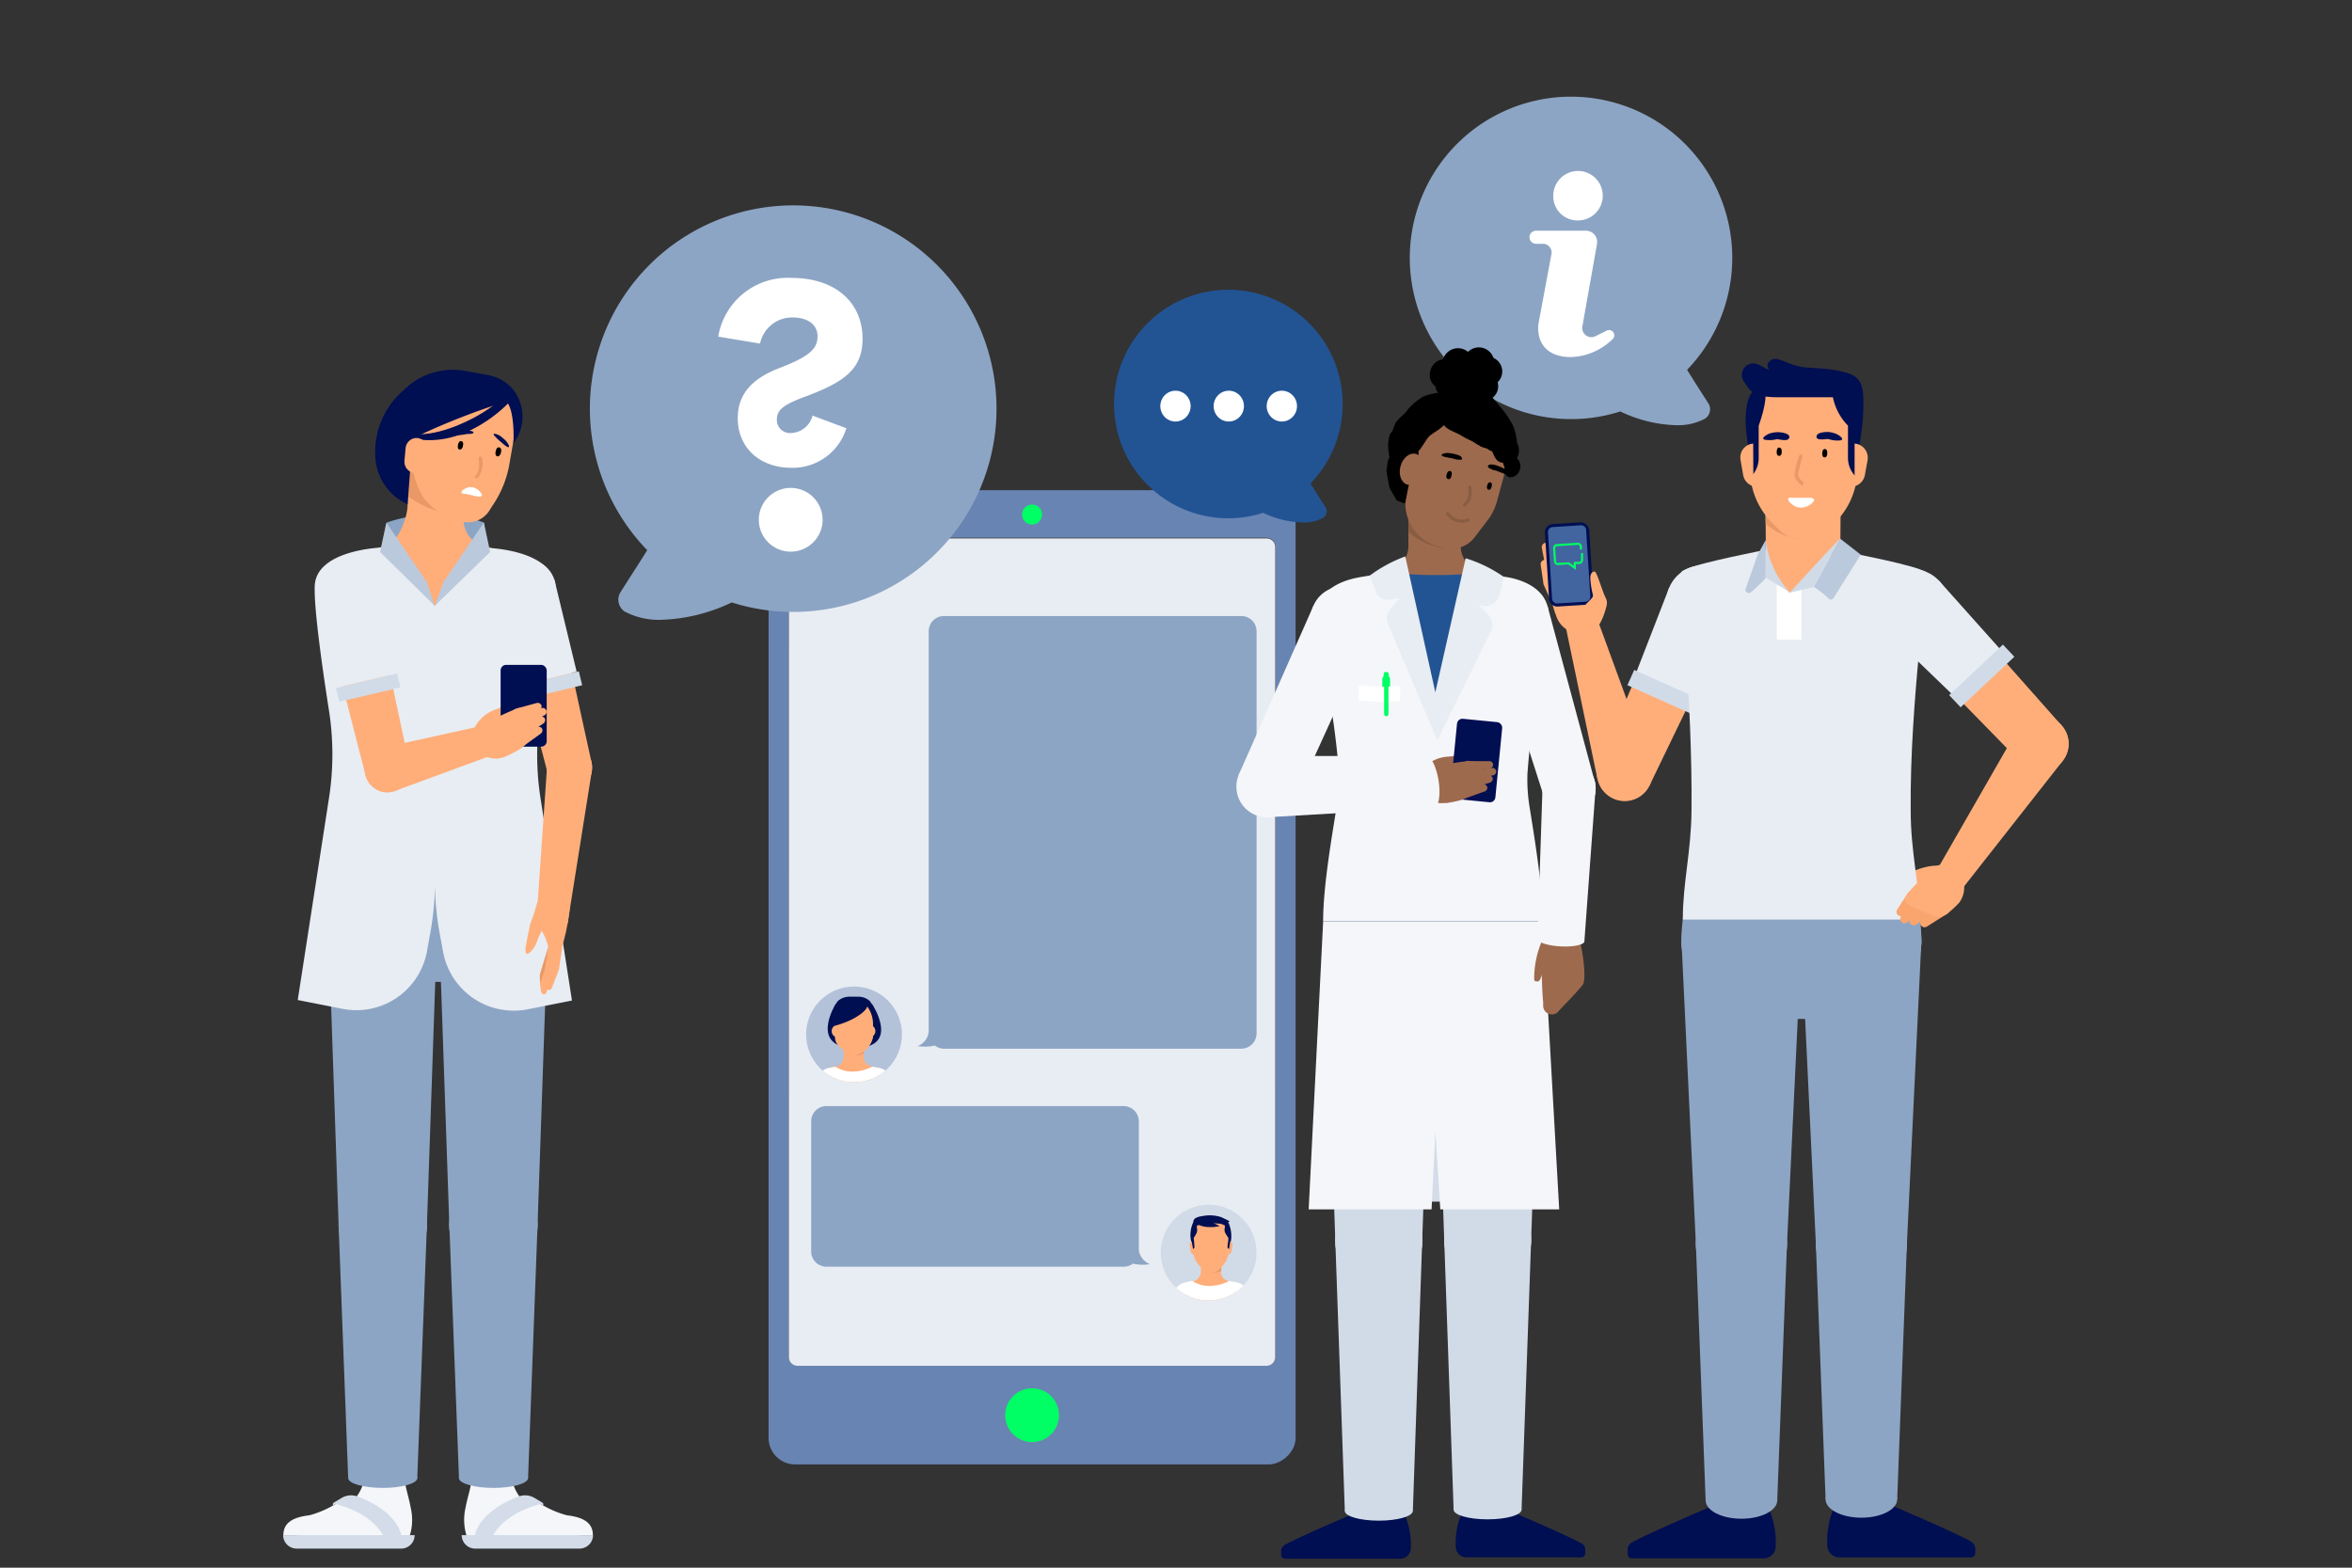 <?xml version="1.0" encoding="UTF-8"?>
<svg xmlns="http://www.w3.org/2000/svg" xmlns:xlink="http://www.w3.org/1999/xlink" id="Ebene_1" data-name="Ebene 1" viewBox="0 0 270 180">
  <rect x="0" y="0" width="270" height="180" fill="#333333" stroke="none"/>
  <defs>
    <style>.cls-1,.cls-23{fill:none;}.cls-2{fill:#8da5c4;}.cls-3{fill:#fff;}.cls-4{fill:#6884b2;}.cls-5{fill:url(#linear-gradient);}.cls-6{fill:#00ff64;}.cls-7{fill:#e8edf3;}.cls-8{fill:#225494;}.cls-9{fill:#ffae7a;}.cls-10{fill:#e89966;}.cls-11{fill:#000e52;}.cls-12{fill:#f4f6f9;}.cls-13{fill:#d3dce8;}.cls-14{fill:#bbc9dc;}.cls-15{fill:#d1dbe7;}.cls-16{clip-path:url(#clip-path);}.cls-17{fill:#b3c1d9;}.cls-18{clip-path:url(#clip-path-2);}.cls-19{fill:#9e6a4d;}.cls-20{fill:#895d42;}.cls-21{fill:#faa56e;}.cls-22{fill:#42659f;}.cls-23{stroke:#00ff64;stroke-linecap:round;stroke-miterlimit:10;stroke-width:0.24px;}</style>
    <linearGradient id="linear-gradient" x1="118.48" y1="198.09" x2="118.48" y2="-124.13" gradientUnits="userSpaceOnUse">
      <stop offset="0" stop-color="#4d4d4d"></stop>
      <stop offset="1" stop-color="#1a1a1a"></stop>
    </linearGradient>
    <clipPath id="clip-path">
      <circle class="cls-1" cx="98.04" cy="118.77" r="5.5"></circle>
    </clipPath>
    <clipPath id="clip-path-2">
      <circle class="cls-1" cx="138.75" cy="143.82" r="5.5"></circle>
    </clipPath>
  </defs>
  <path class="cls-2" d="M186,47.24a18.33,18.33,0,0,1-5.65.88,18.51,18.51,0,1,1,13.32-5.66c.79,1.28,1.61,2.56,2.43,3.83a1.22,1.22,0,0,1,.17,1,1.2,1.2,0,0,1-.56.79,6.62,6.62,0,0,1-3.37.74A15.78,15.78,0,0,1,186,47.24Z"></path>
  <path class="cls-3" d="M181.14,25.31a2.84,2.84,0,1,0-2.83-2.84A2.77,2.77,0,0,0,181.14,25.31Z"></path>
  <path class="cls-3" d="M185.23,38.2a.6.6,0,0,0-.79-.24l-1.28.64a1.05,1.05,0,0,1-1.51-1.12L183.33,28a1.29,1.29,0,0,0-1.27-1.51h-5.73a.75.75,0,0,0,0,1.5l.84,0a1,1,0,0,1,.93,1.19l-1.44,7.71C176.4,38,176.5,41,180.38,41a7.19,7.19,0,0,0,4.74-2.06A.59.59,0,0,0,185.23,38.2Z"></path>
  <rect class="cls-4" x="62.54" y="81.96" width="111.86" height="60.5" rx="3.04" transform="translate(230.69 -6.26) rotate(90)"></rect>
  <rect class="cls-5" x="90.51" y="61.74" width="55.94" height="95.08" rx="1.04"></rect>
  <circle class="cls-6" cx="118.48" cy="59.08" r="1.15"></circle>
  <path id="SCREEN" class="cls-7" d="M145.4,156.82a1,1,0,0,0,1-1v-93a1,1,0,0,0-1-1H91.55a1,1,0,0,0-1,1v93a1,1,0,0,0,1,1"></path>
  <circle class="cls-6" cx="118.48" cy="162.49" r="3.09"></circle>
  <path class="cls-2" d="M76,71.16a8.35,8.35,0,0,1-4.26-.93,1.61,1.61,0,0,1-.71-1A1.56,1.56,0,0,1,71.23,68c1-1.6,2.07-3.22,3.07-4.83a23.34,23.34,0,1,1,9.7,6A20,20,0,0,1,76,71.16Z"></path>
  <path class="cls-3" d="M84.69,48c0-3,2-4.67,4.76-5.73,3.43-1.32,4.4-2.2,4.4-3.65S92.58,36.45,91,36.45a3.76,3.76,0,0,0-3.75,3l-4.8-.8a8.08,8.08,0,0,1,8.42-6.74c4.93,0,8.15,2.73,8.15,7,0,3.53-2.25,4.94-6.08,6.44C90,46.41,89.18,47,89.18,48.18a1.5,1.5,0,0,0,1.59,1.54,2.66,2.66,0,0,0,2.51-2l3.88,1.45a6.45,6.45,0,0,1-6.39,4.54C87.24,53.68,84.69,51.44,84.69,48Zm2.42,11.68a3.66,3.66,0,1,1,7.32,0,3.66,3.66,0,0,1-7.32,0Z"></path>
  <path class="cls-8" d="M145,58.88a12.87,12.87,0,0,1-4,.63,13.12,13.12,0,1,1,9.44-4c.56.91,1.13,1.82,1.72,2.72a.87.87,0,0,1,.12.67.91.91,0,0,1-.4.56,4.6,4.6,0,0,1-2.39.53A11.18,11.18,0,0,1,145,58.88Z"></path>
  <path class="cls-3" d="M145.91,47.87a1.79,1.79,0,0,1,0-2.48,1.72,1.72,0,0,1,2.48,0,1.79,1.79,0,0,1,0,2.48,1.72,1.72,0,0,1-2.48,0Zm-6.09,0a1.79,1.79,0,0,1,0-2.48,1.72,1.72,0,0,1,2.48,0,1.79,1.79,0,0,1,0,2.48,1.72,1.72,0,0,1-2.48,0Zm-6.12,0a1.79,1.79,0,0,1,0-2.48,1.72,1.72,0,0,1,2.48,0,1.79,1.79,0,0,1,0,2.48,1.72,1.72,0,0,1-2.48,0Z"></path>
  <path class="cls-2" d="M50,59.09a16.58,16.58,0,0,0-5.6.91l-.7,6,5.57,8.44,5.55.09L56.25,66l-.7-6A13.85,13.85,0,0,0,50,59.09Z"></path>
  <path class="cls-9" d="M44.06,62.75c1.56-.24,2.73-3.23,2.73-4.82V52.82A3.19,3.19,0,0,1,50,49.62h0a3.2,3.2,0,0,1,3.2,3.2v6.76a3.29,3.29,0,0,0,2.72,3.26H56a2.5,2.5,0,0,1,2.19,2.45V76.1H41.82V65.3A2.58,2.58,0,0,1,44,62.76Z"></path>
  <path class="cls-10" d="M51.64,57l1.11,2.12a11,11,0,0,1-6.1-2.28l0-4.86Z"></path>
  <path class="cls-9" d="M56.48,58.14l-.25.4A2.9,2.9,0,0,1,53,59.88h0a7.47,7.47,0,0,1-4.36-2.7,9.22,9.22,0,0,1-1.25-6.4l.28-5.71a5.17,5.17,0,0,1,2.58-1.66l7.47,1.31a5.47,5.47,0,0,1,1.8,2.62l-1,5.68A12.08,12.08,0,0,1,56.48,58.14Z"></path>
  <path class="cls-11" d="M56.14,43.09l-2.74-.5a7.93,7.93,0,0,0-6.84,2l-.4.37a9.28,9.28,0,0,0-3.06,7.65,6.28,6.28,0,0,0,3.69,5.29l.35-4.67L48.08,50a81.16,81.16,0,0,1,10.07-3.91c1,1.18.79,4.8.79,4.8a5,5,0,0,0,.08-6A4.75,4.75,0,0,0,56.14,43.09Z"></path>
  <path class="cls-11" d="M59.2,45.14c-.2-.35-.8.5-1.05.93"></path>
  <path class="cls-11" d="M47.41,50.35s-.34-.58.39-.52c2.45.22,6.45-1.45,8.94-3.36,3.35-2.57,1.71-.28,1.71-.28S53.52,51.62,47.41,50.35Z"></path>
  <path class="cls-9" d="M48.61,54.51l-1.09-.2a1.32,1.32,0,0,1-1.09-1.41l.13-1.43a1.3,1.3,0,0,1,.51-.93,1.23,1.23,0,0,1,1.34-.09h0a1.27,1.27,0,0,1,.67,1.36Z"></path>
  <path d="M57,51.54c.17-.32.57-.17.54.19,0,.2-.09.58-.32.65s-.31-.1-.34-.26A1.14,1.14,0,0,1,57,51.54Z"></path>
  <path d="M52.67,50.81c.16-.3.53-.16.5.17s-.08.55-.3.62-.29-.09-.31-.25A1,1,0,0,1,52.67,50.81Z"></path>
  <path class="cls-10" d="M54.56,54.66c.54-.52.44-1.38.4-2.06,0-.21.35-.23.37,0a2.83,2.83,0,0,1-.49,2.3C54.68,55,54.4,54.82,54.56,54.66Z"></path>
  <path class="cls-11" d="M56.68,49.89a.09.09,0,0,1,0-.06c.08-.08.41.05.52.1a2.39,2.39,0,0,1,.58.42,2.05,2.05,0,0,1,.64.8c.12.45-.45,0-.6-.13s-.53-.45-.79-.69C57,50.25,56.67,50,56.68,49.89Z"></path>
  <path class="cls-11" d="M54.35,49.7a.09.09,0,0,0,0-.07c0-.11-.43-.18-.56-.2a3.3,3.3,0,0,0-.83,0,2.67,2.67,0,0,0-1.11.33c-.41.31.44.24.66.21.4,0,.79-.09,1.19-.15C53.85,49.84,54.27,49.82,54.35,49.7Z"></path>
  <path class="cls-3" d="M53,56.59a.24.24,0,0,0,.16.08c.58.08,1.15.23,1.72.35.2,0,.54,0,.41-.27A1.47,1.47,0,0,0,54,55.93C53.65,55.92,52.83,56.32,53,56.59Z"></path>
  <path class="cls-12" d="M42,168.2c0,4.53-3.35,5.57-5.77,6.42s-2.11,1.84-2.11,1.84H47a6.16,6.16,0,0,0,.16-3.29c-.37-2-.79-2.47-.79-5Z"></path>
  <path class="cls-12" d="M45.93,176.26H32.53c0-1.52,1.25-2.07,3-2.28a11.35,11.35,0,0,0,3.61-1.7,2.17,2.17,0,0,1,2.24-.06A13.35,13.35,0,0,1,45.93,176.26Z"></path>
  <path class="cls-13" d="M46.05,177.81h-12a1.56,1.56,0,0,1-1.55-1.55H47.6A1.55,1.55,0,0,1,46.05,177.81Z"></path>
  <path class="cls-13" d="M41.06,171.83a2.13,2.13,0,0,0-1.84.16l-.89.53s-.22.16-.08.32l.27-.16c1,.26,4.1,1.2,5.45,3.58h2.09S45.73,173.61,41.06,171.83Z"></path>
  <polygon class="cls-2" points="38.87 140.65 37.7 106.42 50.18 106.42 49.01 140.65 38.87 140.65"></polygon>
  <circle class="cls-2" cx="43.94" cy="106.42" r="6.24"></circle>
  <circle class="cls-2" cx="43.94" cy="140.64" r="5.07"></circle>
  <polygon class="cls-2" points="38.87 140.65 39.97 169.71 47.9 169.71 49.01 140.65 38.87 140.65"></polygon>
  <ellipse class="cls-2" cx="43.94" cy="169.71" rx="3.97" ry="1.13"></ellipse>
  <circle class="cls-2" cx="43.94" cy="140.64" r="5.07"></circle>
  <path class="cls-12" d="M58.58,168.2c0,4.53,3.36,5.57,5.77,6.42s2.12,1.84,2.12,1.84H53.6a6.21,6.21,0,0,1-.17-3.29c.38-2,.8-2.47.8-5Z"></path>
  <path class="cls-12" d="M54.66,176.26h13.4c0-1.52-1.25-2.07-3-2.28a11.32,11.32,0,0,1-3.6-1.7,2.17,2.17,0,0,0-2.24-.06A13.35,13.35,0,0,0,54.66,176.26Z"></path>
  <path class="cls-13" d="M54.53,177.81h12a1.56,1.56,0,0,0,1.55-1.55H53A1.55,1.55,0,0,0,54.53,177.81Z"></path>
  <path class="cls-13" d="M59.53,171.83a2.11,2.11,0,0,1,1.83.16l.89.53s.23.16.08.32l-.26-.16c-1,.26-4.1,1.2-5.45,3.58h-2.1S54.86,173.61,59.53,171.83Z"></path>
  <polygon class="cls-2" points="61.71 140.65 62.89 106.42 50.4 106.42 51.58 140.65 61.71 140.65"></polygon>
  <circle class="cls-2" cx="56.64" cy="106.42" r="6.24"></circle>
  <circle class="cls-2" cx="56.64" cy="140.64" r="5.07"></circle>
  <polygon class="cls-2" points="61.71 140.65 60.62 169.71 52.69 169.71 51.58 140.65 61.71 140.65"></polygon>
  <ellipse class="cls-2" cx="56.65" cy="169.71" rx="3.97" ry="1.13"></ellipse>
  <circle class="cls-2" cx="56.64" cy="140.64" r="5.07"></circle>
  <path class="cls-2" d="M57.71,89.38H42.92a25.63,25.63,0,0,0-5.26,15.14c0,3.48.34,8.22,3.84,8.22H59.13c3.51,0,3.85-4.74,3.85-8.22A25.68,25.68,0,0,0,57.71,89.38Z"></path>
  <path class="cls-7" d="M62.05,91.66a32.57,32.57,0,0,1,0-10c.74-4.79,1.73-11.72,1.63-14.33-.16-4.15-7.53-4.41-7.53-4.41l-3.34,2.29-2.91,4.4L47,65.16l-3.24-2.29s-7.47.26-7.63,4.41c-.1,2.61.89,9.54,1.64,14.33a32.57,32.57,0,0,1,0,10l-3.59,23.21,5.07,1A8.24,8.24,0,0,0,49,109.31l.36-2a33.4,33.4,0,0,0,.57-5.65,33.4,33.4,0,0,0,.57,5.65l.37,2a8.24,8.24,0,0,0,9.73,6.57l5.06-1Z"></path>
  <polygon class="cls-14" points="43.63 63.38 49.91 69.56 48.99 66.83 44.35 60 43.63 63.38"></polygon>
  <polygon class="cls-14" points="56.27 63.38 49.91 69.56 50.91 66.83 55.55 60 56.27 63.38"></polygon>
  <ellipse class="cls-9" cx="63.38" cy="105.74" rx="0.74" ry="1.8" transform="translate(-48.82 156.82) rotate(-83.54)"></ellipse>
  <polygon class="cls-9" points="67.94 88.52 65.17 105.94 61.59 105.54 62.79 88.17 67.94 88.52"></polygon>
  <circle class="cls-9" cx="65.38" cy="88.12" r="2.59"></circle>
  <circle class="cls-9" cx="60.45" cy="67.59" r="3.02"></circle>
  <polygon class="cls-9" points="62.86 88.73 67.9 87.52 63.41 66.95 57.53 68.36 62.86 88.73"></polygon>
  <circle class="cls-9" cx="65.38" cy="88.12" r="2.59"></circle>
  <circle class="cls-7" cx="60.45" cy="67.59" r="3.35"></circle>
  <rect class="cls-15" x="59.52" y="77.89" width="7.21" height="1.64" transform="translate(142.89 140.52) rotate(166.5)"></rect>
  <polygon class="cls-7" points="63.65 66.58 66.2 77.13 59.68 78.7 57.15 68.14 63.65 66.58"></polygon>
  <path class="cls-10" d="M63.42,107.19,62.54,110,62,111.79c-.08.26,0,1.58.22,1.67s.28-.14.37-.38l.53-1.37.26-.68.24-.69,1-2.75a.63.63,0,0,0-1.18-.42Z"></path>
  <path class="cls-9" d="M63.09,107.91l-.57,3.54,0-.09-.36,1.12c-.24.71-.1,1.57.17,1.66s.36-.09.46-.34l.79-2.07a.14.14,0,0,0,0-.06v0l.69-3.51a.63.63,0,0,0-.49-.74.61.61,0,0,0-.73.49Z"></path>
  <path class="cls-9" d="M63.51,107.64,63.13,111l0-.12-.32,1c-.26.88-.13,1.69.14,1.77s.35-.09.45-.33l.79-2.07,0-.09v0l.5-3.37a.63.63,0,0,0-.53-.71.62.62,0,0,0-.71.53Z"></path>
  <path class="cls-9" d="M63.64,102.82c-1.36-.18-1.84.47-1.87,2.32,0,2.2.69.92,1.47,4.87,1.36.19,1.93-3.93,2.12-5.29S65,103,63.64,102.82Z"></path>
  <path class="cls-9" d="M60.5,109.52c.23,0,.78-.49,1.09-1.28l.16-.41c0-.13.12-.27.17-.4l.18-.4.12-.25.06-.12,0-.06,0,0s0,0,0,0l0-.07.09-.14.48-.74.25-.37.26-.36.21-.28a1.13,1.13,0,0,0-.57-1.71h0c-.47-.18-1.18.32-1.35.76,0,0-.3,1.07-.4,1.35l-.29.81-.13.39-.29,1.42-.16.85-.08.46C60.38,109.1,60.26,109.48,60.5,109.52Z"></path>
  <ellipse class="cls-9" cx="55.58" cy="85.12" rx="0.74" ry="1.8" transform="translate(-21.6 18.96) rotate(-16.25)"></ellipse>
  <polygon class="cls-9" points="45.3 90.83 56.09 86.86 55.08 83.39 44.07 85.82 45.3 90.83"></polygon>
  <circle class="cls-9" cx="44.47" cy="88.38" r="2.59"></circle>
  <circle class="cls-9" cx="39.64" cy="67.82" r="3.02"></circle>
  <polygon class="cls-9" points="46.99 87.78 41.95 88.97 36.71 68.57 42.6 67.19 46.99 87.78"></polygon>
  <circle class="cls-9" cx="44.47" cy="88.38" r="2.59"></circle>
  <circle class="cls-7" cx="39.64" cy="67.82" r="3.35"></circle>
  <rect class="cls-15" x="38.65" y="78.14" width="7.21" height="1.64" transform="translate(-16.93 11.75) rotate(-13.22)"></rect>
  <polygon class="cls-7" points="36.34 68.36 38.8 78.92 45.33 77.39 42.84 66.83 36.34 68.36"></polygon>
  <path class="cls-9" d="M56.68,85.4c.77-.9.1-2.26.41-2.71a11.14,11.14,0,0,0,1.68-1.32A1,1,0,0,0,59,80.2c-.27-.31-.55.73-2.21,1.3A4.21,4.21,0,0,0,54.29,84,1.42,1.42,0,0,0,56.68,85.4Z"></path>
  <rect class="cls-11" x="57.47" y="76.35" width="5.29" height="9.39" rx="0.63" transform="translate(120.23 162.08) rotate(180)"></rect>
  <path class="cls-9" d="M59.31,81.35l2.26-.62a.46.46,0,0,1,.6.3.53.53,0,0,1-.37.57l-2.19.83a.61.61,0,0,1-.8-.3.63.63,0,0,1,.44-.76Z"></path>
  <path class="cls-9" d="M59.67,82.35l2.39-1a.45.45,0,1,1,.38.81l-2.3,1.19a.64.64,0,0,1-.85-.19.61.61,0,0,1,.32-.8Z"></path>
  <path class="cls-9" d="M59.62,83.56l2.22-1.21a.53.53,0,0,1,.7.13.47.47,0,0,1-.2.61l-2.1,1.4a.67.67,0,0,1-.89-.08.57.57,0,0,1,.21-.81Z"></path>
  <path class="cls-9" d="M59.18,84.94l2.32-1.41a.53.53,0,0,1,.71.1.46.46,0,0,1-.16.62l-2.19,1.59a.68.68,0,0,1-.9,0,.56.56,0,0,1,.17-.81Z"></path>
  <path class="cls-9" d="M58,86.88c3.12-1.43,2.54-1.66,2.6-3.71.08-2.6-.4-2.25-3.54-.81l-.89.4c-1.39.64-2.27,1.7-1.68,3A2.84,2.84,0,0,0,58,86.88C58.28,86.74,57.93,86.89,58,86.88Z"></path>
  <g class="cls-16">
    <rect class="cls-17" x="90.9" y="111.4" width="13.08" height="14.31"></rect>
    <path class="cls-9" d="M100.16,122.48a1.16,1.16,0,0,1-1-1.14v-2.42A1.15,1.15,0,0,0,98,117.77h0a1.15,1.15,0,0,0-1.14,1.15v2.42a1.16,1.16,0,0,1-1,1.14c-.27,0-.53.09-.8.15v4.64H101v-4.64C100.69,122.57,100.43,122.52,100.16,122.48Z"></path>
    <path class="cls-3" d="M94.13,133.38l-.54-8.76a2,2,0,0,1,1.54-2l.77-.14h0a3.56,3.56,0,0,0,2,.56,4.92,4.92,0,0,0,2.23-.57h0l.85.16a1.85,1.85,0,0,1,1.47,1.93l-.54,8.84Z"></path>
    <path class="cls-10" d="M98.4,120.49s-1.09.68-.22.68,1-.28,1-.28v-1Z"></path>
    <g id="FEMALE_01_HEAD_FRONT">
      <path class="cls-11" d="M95.91,115.31s-3.09,5,2.22,5,2-5,2-5Z"></path>
      <path class="cls-9" d="M97.38,114.93h1.54a1.3,1.3,0,0,1,1.3,1.3v2.87a2.68,2.68,0,0,1-2.06,2.07c-.73,0-2.3-1-2.3-2l-.08-1.34C95.78,117,96.54,114.93,97.38,114.93Z"></path>
      <circle class="cls-9" cx="96.2" cy="118.39" r="0.73"></circle>
      <circle class="cls-9" cx="99.76" cy="118.39" r="0.73"></circle>
      <path class="cls-11" d="M99.84,114.93a1.93,1.93,0,0,0-1.26-.49H97.46a2,2,0,0,0-1.27.49,2.91,2.91,0,0,0-.44,2.87c2.88-.74,4.2-2.24,3.69-2.39a3.47,3.47,0,0,1,.78,2.41A2.85,2.85,0,0,0,99.84,114.93Z"></path>
      <path class="cls-11" d="M99.57,115.31s-.4,1.49-3.46,2v-.23a6,6,0,0,0,3-1.59Z"></path>
    </g>
  </g>
  <g class="cls-18">
    <rect class="cls-15" x="121.45" y="124.32" width="24.61" height="26.92"></rect>
    <path class="cls-9" d="M141.14,147.11a1.14,1.14,0,0,1-1-1.13v-2.43A1.15,1.15,0,0,0,139,142.4h0a1.15,1.15,0,0,0-1.15,1.15V146a1.14,1.14,0,0,1-1,1.13l-.8.15v4.64h5.85v-4.64Z"></path>
    <path class="cls-3" d="M135.11,158l-.54-8.77a1.93,1.93,0,0,1,1.54-2c.25-.06.51-.11.77-.15h0a3.52,3.52,0,0,0,2,.57,5.13,5.13,0,0,0,2.24-.57h0l.85.16a1.87,1.87,0,0,1,1.47,1.94l-.54,8.84Z"></path>
    <path class="cls-10" d="M139.46,144.77s-.93,1.33-.26,1.33a2.11,2.11,0,0,0,1-.16v-1.38Z"></path>
    <g id="ARZT_HEAD_FRONTAL">
      <path class="cls-9" d="M141,144.11a2.92,2.92,0,0,1-.76,1.36l-.26.27h0a1.2,1.2,0,0,1-.86.36h-.08a1.4,1.4,0,0,1-.87-.31l-.32-.3a2.89,2.89,0,0,1-.83-1.43h0l-.09-2.75a1.48,1.48,0,0,1,1.47-1.4h1.23A1.38,1.38,0,0,1,141,141.3v2.81Z"></path>
      <path class="cls-9" d="M141,142.43h0a.54.54,0,0,1,.48.64l-.1.58a.53.53,0,0,1-.39.42Z"></path>
      <path class="cls-9" d="M137.06,142.43h0a.54.54,0,0,0-.49.64l.1.58a.54.54,0,0,0,.4.42Z"></path>
      <path class="cls-11" d="M138.79,140.42a3,3,0,0,0-1.36.31c-.14.09.12.5-.08.87a4.14,4.14,0,0,1-.32.53c.05.46.06.54.07.8s.07.41-.15.46h0l-.15-.86-.06,0a3.41,3.41,0,0,1,.29-2.29c.29-.4.82-.4,1.59-.4C138.62,139.87,139.72,140.42,138.79,140.42Z"></path>
      <path class="cls-11" d="M139.24,140.42a2.66,2.66,0,0,1,1.33.27c.14.09-.11.5.08.87a5.18,5.18,0,0,0,.36.57c0,.46-.06.54-.08.8s-.06.41.16.46h0l.14-.86.07,0a3.79,3.79,0,0,0-.37-2.34c-.29-.39-1.69-.4-2.46-.4C138.47,139.82,138.31,140.42,139.24,140.42Z"></path>
      <path class="cls-11" d="M137,140.27a2.87,2.87,0,0,0,1.83.62,4,4,0,0,0,1.19-.12l-.72-.34a3.9,3.9,0,0,0,1.89-.19l-1-.49a4.31,4.31,0,0,0-2.17-.12C137.44,139.71,137,139.89,137,140.27Z"></path>
    </g>
  </g>
  <path class="cls-2" d="M105.35,120.11a2,2,0,0,0,1.26-1.63v-46a1.75,1.75,0,0,1,1.76-1.75h34.12a1.75,1.75,0,0,1,1.76,1.75v46.18a1.76,1.76,0,0,1-1.76,1.75H108.37a1.73,1.73,0,0,1-1.05-.36A5.3,5.3,0,0,1,105.35,120.11Z"></path>
  <path class="cls-2" d="M132,145.15a2.06,2.06,0,0,1-1.27-1.63V128.75A1.75,1.75,0,0,0,129,127H94.87a1.75,1.75,0,0,0-1.75,1.75v14.94a1.75,1.75,0,0,0,1.75,1.75H129a1.72,1.72,0,0,0,1.05-.35A5.19,5.19,0,0,0,132,145.15Z"></path>
  <path class="cls-19" d="M159.11,65.65a3,3,0,0,0,2.57-3V56.3a3,3,0,0,1,3-3h0a3,3,0,0,1,3,3v6.36a3,3,0,0,0,2.57,3h.05a2.41,2.41,0,0,1,2.05,2.39V78.21H157V67.36C157.71,67.21,158.41,65.76,159.11,65.65Z"></path>
  <path class="cls-20" d="M164.87,58.2s4.47,4.91,1,4.75a7.51,7.51,0,0,1-4.2-1.89V57.43Z"></path>
  <path class="cls-19" d="M165.1,62.74l.58.16a3.42,3.42,0,0,0,3.65-1.27l1.52-2a6.16,6.16,0,0,0,1-2.08l.77-2.83a6.46,6.46,0,0,0-4.54-7.93h0a3.8,3.8,0,0,0-4.66,2.67l-1.91,7A5.11,5.11,0,0,0,165.1,62.74Z"></path>
  <path d="M166.66,54.35c0-.34-.4-.37-.52-.06s-.17.51,0,.67a.26.26,0,0,0,.39-.08A1.06,1.06,0,0,0,166.66,54.35Z"></path>
  <path d="M171.26,55.63c0-.31-.36-.33-.47-.06s-.15.47,0,.61a.23.23,0,0,0,.35-.07A.92.92,0,0,0,171.26,55.63Z"></path>
  <path d="M167.83,52.66c0-.29-.44-.42-.66-.48-.42-.12-1.29-.3-1.64,0-.19.19.37.29.48.31l.85.17a1.86,1.86,0,0,0,.77.12C167.79,52.8,167.84,52.74,167.83,52.66Z"></path>
  <path d="M172.86,54.47c-.26-.09-.89-.36-1.15-.44a2.18,2.18,0,0,1-.78-.3c-.13-.11-.14-.19-.1-.26.17-.23.63-.12.87-.06a6.66,6.66,0,0,1,1.19.51A5.07,5.07,0,0,1,172.86,54.47Z"></path>
  <path class="cls-20" d="M166.33,58.88a1.87,1.87,0,0,0,2.17.66c.21-.1.33.25.12.34a2.22,2.22,0,0,1-2.59-.8A.18.18,0,0,1,166.33,58.88Z"></path>
  <path class="cls-20" d="M168.53,57.08a3.5,3.5,0,0,0,0-1.12c0-.23.3-.32.35-.1a4,4,0,0,1,0,1.34c-.07.37-.37.57-.59.86s-.45,0-.31-.18S168.48,57.42,168.53,57.08Z"></path>
  <path d="M159.5,52.56s-.09-.7-.1-.75a4.48,4.48,0,0,1,.14-1.91c0-.07.18-.24.22-.3l.16-.28a3.41,3.41,0,0,1,.32-.82,4.88,4.88,0,0,1,.84-.86c.4-.37.48-.62.88-1a6.6,6.6,0,0,1,1.46-1.12,6.68,6.68,0,0,1,1.58-.41l.1,0a1.44,1.44,0,0,1-.32-.74,1.67,1.67,0,0,1-.58-1.8,1.73,1.73,0,0,1,1.46-1.32,1.79,1.79,0,0,1,2.86-.85,1.77,1.77,0,0,1,2.92.69,1.71,1.71,0,0,1,.48,2.8,1.67,1.67,0,0,1-.58,1.78c.43.47.85,1,1.24,1.48a9.79,9.79,0,0,1,1.11,1.73,5.47,5.47,0,0,1,.37,1.33,2,2,0,0,1,.06.26.45.45,0,0,1,0,.11l0,.14c0,.1.07.2.12.31a1.83,1.83,0,0,1,0,1.36l-.11.22.14.15a1.23,1.23,0,0,1,.21.43,1.21,1.21,0,0,1,.05.18,1.5,1.5,0,0,1,0,.3,1.34,1.34,0,0,1-.1.38,1.27,1.27,0,0,1-.2.33,1.37,1.37,0,0,1-.45.34.72.72,0,0,1-.29.06.58.58,0,0,1-.29,0,.53.53,0,0,1-.24-.17.55.55,0,0,1-.17-.23,1.07,1.07,0,0,1-.07-.7s0,0,0,0h0a4.6,4.6,0,0,1-.19-.56c-.66,0-.93-.56-1.2-1.22,0-.09-.5-.25-.54-.34s-.74-.18-.92-.38c-.62-.31-.54-.37-1.17-.66-.83-.38-.79-.47-1.62-.85-.38-.17-1.09-.47-1.28-.84-.07,0-.69.56-.75.57a11.37,11.37,0,0,0-.95.66c-.33.3-.94,1.44-1.27,1.74a4.14,4.14,0,0,1,0,.61c-.25.57-.27-.16-.87-.05-.06.28-.33.23-.64.3,0,0-.12.13-.14.14a1.3,1.3,0,0,0-.1.52.78.78,0,0,1-.14.57c-.12.14,1.08,1.63.89,1.65s-.45,2.4-.6,2.27-.89-.23-1-.52-.74-1.23-.75-1.38-.36-1.78-.3-2S159.26,52.76,159.5,52.56Z"></path>
  <ellipse class="cls-19" cx="162.04" cy="53.88" rx="1.83" ry="1.33" transform="translate(67.55 196.11) rotate(-74.79)"></ellipse>
  <circle class="cls-12" cx="174.25" cy="70.57" r="3.54"></circle>
  <polygon class="cls-12" points="177.22 91.42 183.1 89.86 177.66 69.63 170.87 71.63 177.22 91.42"></polygon>
  <circle class="cls-12" cx="180.13" cy="90.5" r="3.05"></circle>
  <circle class="cls-9" cx="158.52" cy="168.32" r="2.14"></circle>
  <circle class="cls-9" cx="158.51" cy="174.31" r="2.14"></circle>
  <rect class="cls-9" x="156.37" y="168.32" width="4.29" height="6" transform="translate(316.88 342.76) rotate(-179.95)"></rect>
  <path class="cls-11" d="M161.3,174.05s-3.8-.41-4.93-.67c0,0-6.82,2.87-8.88,4a.83.83,0,0,0-.42.68l0,.44a.45.45,0,0,0,.45.47h13.22a1.22,1.22,0,0,0,1.22-1.18A8.59,8.59,0,0,0,161.3,174.05Z"></path>
  <polygon class="cls-15" points="153.29 142.53 152.13 108.85 164.42 108.85 163.26 142.53 153.29 142.53"></polygon>
  <circle class="cls-15" cx="158.28" cy="108.85" r="6.14"></circle>
  <circle class="cls-15" cx="158.28" cy="142.53" r="4.99"></circle>
  <polygon class="cls-15" points="163.26 142.53 162.19 173.49 154.38 173.49 153.29 142.53 163.26 142.53"></polygon>
  <ellipse class="cls-15" cx="158.28" cy="173.49" rx="3.9" ry="1.11"></ellipse>
  <circle class="cls-15" cx="158.28" cy="142.53" r="4.99"></circle>
  <circle class="cls-9" cx="170.54" cy="168.16" r="2.14"></circle>
  <circle class="cls-9" cx="170.54" cy="174.16" r="2.14"></circle>
  <rect class="cls-9" x="168.4" y="168.16" width="4.29" height="6"></rect>
  <path class="cls-11" d="M167.75,173.89s3.81-.41,4.94-.67c0,0,6.82,2.87,8.87,4a.79.79,0,0,1,.42.67l0,.45a.45.45,0,0,1-.45.47H168.34a1.22,1.22,0,0,1-1.22-1.18A8.47,8.47,0,0,1,167.75,173.89Z"></path>
  <polygon class="cls-15" points="175.77 142.37 176.92 108.69 164.64 108.69 165.79 142.37 175.77 142.37"></polygon>
  <circle class="cls-15" cx="170.78" cy="108.69" r="6.14"></circle>
  <circle class="cls-15" cx="170.78" cy="142.37" r="4.99"></circle>
  <polygon class="cls-15" points="165.79 142.37 166.87 173.34 174.67 173.34 175.77 142.37 165.79 142.37"></polygon>
  <ellipse class="cls-15" cx="170.77" cy="173.34" rx="3.9" ry="1.11"></ellipse>
  <circle class="cls-15" cx="170.78" cy="142.37" r="4.99"></circle>
  <path class="cls-11" d="M157.23,92h14.55a25.18,25.18,0,0,1,5.18,14.9c0,3.43-.33,8.08-3.78,8.08H155.83c-3.45,0-3.79-4.65-3.79-8.08A25.23,25.23,0,0,1,157.23,92Z"></path>
  <rect class="cls-13" x="158.19" y="127.11" width="11.66" height="10.86" transform="translate(328.03 265.08) rotate(-180)"></rect>
  <polygon class="cls-12" points="165.34 138.86 164.78 129.91 164.34 138.86 150.23 138.86 151.89 105.83 177.13 105.83 178.99 138.86 165.34 138.86"></polygon>
  <path class="cls-12" d="M151.47,69.52c.25-1.53,1.94-2.73,4.39-3.2.76-.15,2.43-.4,2.43-.4l0,0c4.31-.61,7.46,15.73,7.46,15.73s1.32-14.2,1.34-14.22l2.09-1.67s3.23.39,4,.54c2.45.47,4.06,1.69,4.34,3.2a14,14,0,0,1,.27,2.81l-.8,4.75a88.55,88.55,0,0,0-1.65,11.86,19.9,19.9,0,0,0,.23,3.62c.43,2.76,1.54,9.13,1.54,13.27H151.89c0-4.16,1.07-10.1,1.52-13a22.36,22.36,0,0,0,.26-4.62,98.71,98.71,0,0,0-1.62-11.18l-.8-4.75A13.27,13.27,0,0,1,151.47,69.52Z"></path>
  <rect class="cls-6" x="158.84" y="77.16" width="0.59" height="0.77" rx="0.22" transform="translate(318.27 155.09) rotate(180)"></rect>
  <path class="cls-6" d="M158.67,77.56h.9a0,0,0,0,1,0,0v1.9a.45.45,0,0,1-.45.45h0a.45.45,0,0,1-.45-.45v-1.9A0,0,0,0,1,158.67,77.56Z" transform="translate(318.25 157.46) rotate(-180)"></path>
  <path class="cls-3" d="M156,80.41a21.23,21.23,0,0,0,4.73.08V79.12c0-.23-.16-.4-.33-.38a14.53,14.53,0,0,1-4.1-.07c-.17,0-.33.14-.33.37Z"></path>
  <rect class="cls-6" x="158.88" y="78.08" width="0.5" height="4.16" rx="0.25" transform="translate(318.27 160.32) rotate(-180)"></rect>
  <path class="cls-8" d="M168.74,65.89a52.5,52.5,0,0,1-7.61,0l3.78,16Z"></path>
  <path class="cls-7" d="M161.32,63.89l3.45,15.6,3.48-15.39a15.71,15.71,0,0,1,4.37,2.13l-.46,2a1.73,1.73,0,0,1-2,1.31l-.4-.08,1.09,1.14a1.76,1.76,0,0,1,.44,1.59L165,85,159.3,71.55a1.57,1.57,0,0,1,.28-1.57l1.08-1.27-1.28.14A1.34,1.34,0,0,1,158,68l-.78-1.89A15.83,15.83,0,0,1,161.32,63.89Z"></path>
  <path class="cls-19" d="M177.19,107.63a11.12,11.12,0,0,0-1.07,4.41c0,.58-.05.63.38.65s.54-1.16.9-2S178.78,107.21,177.19,107.63Z"></path>
  <path class="cls-19" d="M177.27,107.26a15.05,15.05,0,0,0-.36,2.68c.1,1.82.1,3.87.24,5.14,0,.1,0,.22,0,.33A1,1,0,0,0,179,116c.17-.17,2.46-2.53,2.73-3,.43-.76-.11-4.93-.85-6.35C180.43,105.86,178.58,104.11,177.27,107.26Z"></path>
  <ellipse class="cls-12" cx="179.19" cy="107.93" rx="0.73" ry="2.7" transform="translate(61.88 281.13) rotate(-86.95)"></ellipse>
  <polygon class="cls-12" points="183.14 90.88 181.88 108.08 176.5 107.79 177.07 90.56 183.14 90.88"></polygon>
  <circle class="cls-12" cx="180.12" cy="90.5" r="3.05"></circle>
  <path class="cls-19" d="M165,90.49c1-.64.71-2.1,1.13-2.45a10.4,10.4,0,0,0,1.95-.78,1,1,0,0,0,.56-1c-.17-.37-.72.54-2.45.62a4.15,4.15,0,0,0-3.06,1.64A1.4,1.4,0,0,0,165,90.49Z"></path>
  <rect class="cls-11" x="166.86" y="82.69" width="5.21" height="9.24" rx="0.62" transform="translate(329.58 190.78) rotate(-174.39)"></rect>
  <path class="cls-19" d="M168.62,87.39l2.3,0a.45.45,0,0,1,.49.45.53.53,0,0,1-.5.43l-2.31.18a.6.6,0,0,1-.68-.5.64.64,0,0,1,.63-.6Z"></path>
  <path class="cls-19" d="M168.68,88.44l2.53-.27a.48.48,0,0,1,.56.38.49.49,0,0,1-.43.49l-2.49.48a.62.62,0,0,1-.76-.41.59.59,0,0,1,.53-.66Z"></path>
  <path class="cls-19" d="M168.3,89.56l2.44-.53a.51.51,0,0,1,.62.31.47.47,0,0,1-.36.53l-2.37.74a.66.66,0,0,1-.82-.32.56.56,0,0,1,.43-.71Z"></path>
  <path class="cls-19" d="M167.51,90.75l2.58-.7a.52.52,0,0,1,.64.29.45.45,0,0,1-.32.54l-2.51.9a.67.67,0,0,1-.84-.29.55.55,0,0,1,.39-.72Z"></path>
  <path class="cls-19" d="M165.81,92.24c3.34-.49,2.85-.87,3.48-2.79.79-2.44.23-2.24-3.13-1.74l-.94.13c-1.5.22-2.62,1-2.42,2.36a2.79,2.79,0,0,0,3,2C166.16,92.2,165.79,92.24,165.81,92.24Z"></path>
  <circle class="cls-12" cx="154.15" cy="70.99" r="3.67"></circle>
  <polygon class="cls-12" points="157.69 71.97 148.56 92.01 142.16 89.06 150.77 69.57 157.69 71.97"></polygon>
  <ellipse class="cls-12" cx="164.17" cy="89.77" rx="0.98" ry="2.98" transform="translate(-12.04 26.85) rotate(-9.02)"></ellipse>
  <polygon class="cls-12" points="145.31 86.79 163.71 86.82 164.64 92.72 145.26 93.85 145.31 86.79"></polygon>
  <circle class="cls-12" cx="145.46" cy="90.32" r="3.53"></circle>
  <path class="cls-9" d="M202.64,54.72l.12,12.94A4.21,4.21,0,0,0,207,71.83h0a4.21,4.21,0,0,0,4.23-4.18l.09-13a4.32,4.32,0,0,0-4-4.28h0A4.31,4.31,0,0,0,202.64,54.72Z"></path>
  <path class="cls-10" d="M202.64,55l4.27,6.89a6.85,6.85,0,0,1-4.22-1.76Z"></path>
  <g id="ARZT_HEAD_FRONTAL-2" data-name="ARZT_HEAD_FRONTAL">
    <path class="cls-9" d="M201.14,55.94A8.65,8.65,0,0,0,203.41,60l.78.79h0a3.52,3.52,0,0,0,2.54,1.08H207a4.12,4.12,0,0,0,2.6-.93l1-.89A8.67,8.67,0,0,0,213,55.79h0V47.55a4.13,4.13,0,0,0-4.12-4.13h-3.66a4.12,4.12,0,0,0-4.12,4.13v8.23Z"></path>
    <path class="cls-11" d="M200.45,47.17c.4-3.71,2.2-2,2.2-2s.23.88-.76,3.72v3.76a3,3,0,0,1-.81,2l-.6-4.93A11.6,11.6,0,0,1,200.45,47.17Z"></path>
    <path class="cls-11" d="M213.89,47.38c.11-3.41-.17-4.19-2.49-4.73a14.38,14.38,0,0,0-2.54-.35l-1.54-.11c-2-.15-3.22-1.39-4-.85s-.22,1.07-.22,1.07c-.45,0-.85-.46-1.53-.65a1.32,1.32,0,0,0-1.31,2.13c.64,1,1,1.72,3.78,1.72h6.37a6.47,6.47,0,0,0,1.73,3.26v3.76a3,3,0,0,0,.81,2l.63-4.32A28.14,28.14,0,0,0,213.89,47.38Z"></path>
    <path class="cls-9" d="M201.26,50.93h0a1.6,1.6,0,0,0-1.45,1.9l.3,1.72a1.63,1.63,0,0,0,1.17,1.28Z"></path>
    <path class="cls-9" d="M212.9,50.93h0a1.63,1.63,0,0,1,1.49,1.9l-.31,1.72a1.65,1.65,0,0,1-1.18,1.28Z"></path>
  </g>
  <path d="M209.23,51.77c.1-.33.49-.26.52.07s0,.54-.17.65a.25.25,0,0,1-.36-.18A1,1,0,0,1,209.23,51.77Z"></path>
  <path d="M204,51.6c.1-.33.48-.25.52.07s0,.55-.17.65a.26.26,0,0,1-.36-.17A1,1,0,0,1,204,51.6Z"></path>
  <path class="cls-11" d="M208.54,50.11c0-.49,1.11-.52,1.34-.51a3,3,0,0,1,1,.26c.17.08.94.57.41.7a3.15,3.15,0,0,1-1.36-.14c-.29-.06-1.24.21-1.4-.19A.27.27,0,0,1,208.54,50.11Z"></path>
  <path class="cls-11" d="M205.41,50.21c.06-.49-1.08-.59-1.3-.59a3,3,0,0,0-1.06.19c-.18.08-1,.52-.45.68a3.35,3.35,0,0,0,1.37-.06c.29,0,1.22.29,1.4-.11A.76.76,0,0,0,205.41,50.21Z"></path>
  <path class="cls-3" d="M205.36,57.15a.29.29,0,0,1,.21,0c.72,0,1.46,0,2.19,0,.25,0,.67.12.42.43a1.82,1.82,0,0,1-1.88.64C205.91,58.14,205,57.43,205.36,57.15Z"></path>
  <path class="cls-10" d="M206.53,52.34c.06-.24.43-.18.38.06-.12.53-.28,1-.39,1.57-.06.31-.17.53,0,.85a2.69,2.69,0,0,0,.47.55c.17.17-.07.47-.25.3S206,55,206,54.56A10.66,10.66,0,0,1,206.53,52.34Z"></path>
  <path class="cls-9" d="M223.21,101.25c-1,1.47-2.77.3-3.32.57a11.16,11.16,0,0,1-1.46,1.37c-.49.32-.74.21-.9,0s1.33-1.93,1.79-2.75a1.18,1.18,0,0,1,.61-.53c1.61-.61,2.75-.64,3.31-.27S223.61,100.64,223.21,101.25Z"></path>
  <circle class="cls-9" cx="195.47" cy="69.07" r="3.69"></circle>
  <polygon class="cls-9" points="192.07 67.65 183.63 87.53 189.34 90.23 198.82 70.61 192.07 67.65"></polygon>
  <circle class="cls-9" cx="186.52" cy="88.82" r="3.16"></circle>
  <ellipse class="cls-9" cx="181.31" cy="70.64" rx="1.81" ry="0.73" transform="translate(-8.83 29.31) rotate(-9.02)"></ellipse>
  <polygon class="cls-9" points="189.37 87.51 183.1 70.36 179.52 70.92 183.38 89.43 189.37 87.51"></polygon>
  <circle class="cls-9" cx="186.48" cy="88.78" r="3.16"></circle>
  <path class="cls-9" d="M178.86,71.25c-1.24-3-.61-2.84,1-4.43,2-2,2.11-1.45,3.36,1.58l.35.86c.56,1.35.38,2.7-1.1,3.3a2.93,2.93,0,0,1-3.59-1.31C178.72,70.94,178.87,71.26,178.86,71.25Z"></path>
  <path class="cls-9" d="M182.28,66.29l-1.73-3.94a.51.51,0,0,0-.67-.26.51.51,0,0,0-.27.64l1.51,4a.63.63,0,0,0,.81.37.63.63,0,0,0,.37-.81Z"></path>
  <path class="cls-9" d="M181.16,66.75l-2-4.5a.5.5,0,0,0-.93.38L180,67.22a.63.63,0,1,0,1.17-.44Z"></path>
  <path class="cls-21" d="M180.14,67.49l-1.58-2.13.09.2L178,62.72a.51.51,0,0,0-1,.22l.56,2.87a.58.58,0,0,0,.08.18v0l1.48,2.21a.63.63,0,0,0,1-.7Z"></path>
  <path class="cls-9" d="M179.29,68.58l-1-2,0,.15-.43-2.08a.51.51,0,0,0-1,.17l.31,2.11,0,.12,0,0,.94,2.08a.63.63,0,0,0,1.15-.52Z"></path>
  <rect class="cls-11" x="177.58" y="60.06" width="5.09" height="9.48" rx="0.92" transform="translate(363.93 118.3) rotate(176.44)"></rect>
  <path class="cls-22" d="M177.91,60.64a.6.6,0,0,0-.21.49l.47,7.62a.55.55,0,0,0,.2.39.53.53,0,0,0,.41.15l3.24-.2a.61.61,0,0,0,.32-.13.58.58,0,0,0,.22-.48l-.48-7.63a.51.51,0,0,0-.19-.39.57.57,0,0,0-.42-.15l-3.23.21A.58.58,0,0,0,177.91,60.64Z"></path>
  <path class="cls-23" d="M181.61,63.6l0,.68a.34.34,0,0,1-.31.36l-.52,0,0,.55-.72-.51-1.2.08a.33.33,0,0,1-.35-.32l-.1-1.5a.33.33,0,0,1,.32-.35l2.39-.15a.34.34,0,0,1,.36.31V63"></path>
  <path class="cls-9" d="M181.48,71.5c-.68-1.65,1.31-2.49,1.4-3.11a10.07,10.07,0,0,1-.32-2c0-.58.24-.74.49-.77s.86,2.22,1.29,3.06a1.22,1.22,0,0,1,.1.82c-.4,1.69-1,2.66-1.65,2.92S181.76,72.19,181.48,71.5Z"></path>
  <circle class="cls-7" cx="195.47" cy="69.07" r="4.17"></circle>
  <polygon class="cls-7" points="191.62 67.46 187.44 78.22 194.28 81.25 199.31 70.7 191.62 67.46"></polygon>
  <rect class="cls-15" x="186.84" y="78.57" width="8.47" height="1.92" transform="translate(333.05 230.12) rotate(-155.91)"></rect>
  <circle class="cls-9" cx="199.92" cy="166.76" r="2.45"></circle>
  <circle class="cls-9" cx="199.91" cy="173.61" r="2.45"></circle>
  <rect class="cls-9" x="197.47" y="166.76" width="4.89" height="6.85" transform="translate(399.69 340.53) rotate(-179.95)"></rect>
  <path class="cls-11" d="M203.1,173.3s-4.35-.46-5.63-.76c0,0-7.79,3.28-10.15,4.57a.92.92,0,0,0-.47.77l0,.51a.51.51,0,0,0,.51.54h15.09a1.39,1.39,0,0,0,1.39-1.35A9.79,9.79,0,0,0,203.1,173.3Z"></path>
  <circle class="cls-2" cx="199.91" cy="142.85" r="5.23"></circle>
  <ellipse class="cls-2" cx="199.91" cy="172.27" rx="4.11" ry="2.11"></ellipse>
  <polygon class="cls-2" points="205.14 142.85 204.02 172.27 195.8 172.27 194.68 142.85 205.14 142.85"></polygon>
  <circle class="cls-2" cx="199.91" cy="108.1" r="6.89"></circle>
  <polygon class="cls-2" points="194.68 142.85 193.03 108.1 206.8 108.1 205.14 142.85 194.68 142.85"></polygon>
  <circle class="cls-2" cx="199.91" cy="142.85" r="5.23"></circle>
  <circle class="cls-9" cx="213.68" cy="166.65" r="2.45"></circle>
  <circle class="cls-9" cx="213.68" cy="173.49" r="2.45"></circle>
  <rect class="cls-9" x="211.23" y="166.65" width="4.89" height="6.85"></rect>
  <path class="cls-11" d="M210.49,173.19s4.35-.47,5.64-.77c0,0,7.79,3.28,10.14,4.58a1,1,0,0,1,.48.77l0,.51a.52.52,0,0,1-.52.54H211.16a1.39,1.39,0,0,1-1.39-1.35A9.79,9.79,0,0,1,210.49,173.19Z"></path>
  <circle class="cls-2" cx="213.68" cy="142.73" r="5.23"></circle>
  <ellipse class="cls-2" cx="213.68" cy="172.15" rx="4.11" ry="2.11"></ellipse>
  <polygon class="cls-2" points="208.45 142.74 209.57 172.15 217.79 172.15 218.91 142.74 208.45 142.74"></polygon>
  <circle class="cls-2" cx="213.68" cy="107.99" r="6.89"></circle>
  <polygon class="cls-2" points="218.91 142.74 220.57 107.99 206.79 107.99 208.45 142.74 218.91 142.74"></polygon>
  <circle class="cls-2" cx="213.68" cy="142.73" r="5.23"></circle>
  <path class="cls-2" d="M198.74,91.47h16.12s5.71,8.45,5.71,16.52c0,3.8-3.08,9-6.88,9H199.91c-3.8,0-6.89-5.17-6.89-9C193,99.92,198.74,91.47,198.74,91.47Z"></path>
  <path class="cls-7" d="M193,65.68c.7-.79,7.4-2.06,9.8-2.58,0,0,.8,3.77,2.63,5,.49.22,5.4-4.95,5.4-4.95,2.4.52,9.06,1.74,10.29,2.55.35.24-1.9,14.68-1.78,27.36,0,4.84,1,8.24,1,12.52H193.18c0-4.28.95-7.68,1-12.52C194.3,80.36,192.75,66,193,65.68Z"></path>
  <g id="TRANSPORTHELFER_STANDING">
    <polygon class="cls-3" points="203.97 73.44 206.8 73.44 206.8 66.85 205.45 68.06 203.97 66.85 203.97 73.44"></polygon>
    <path class="cls-14" d="M213.61,63.69l-2.39-1.86-3,5.56a11.53,11.53,0,0,1,1.74,1.37c.25.22.5,0,.64-.29Z"></path>
    <path class="cls-15" d="M211.22,61.83s-3.19,3.37-5.77,6.23l2.75-.67Z"></path>
    <path class="cls-14" d="M201.76,63.71,202.7,62v4.36A15.39,15.39,0,0,1,201,68a.39.39,0,0,1-.64-.29Z"></path>
    <path class="cls-15" d="M202.7,62a10.76,10.76,0,0,0,2.75,6l-2.76-1.68Z"></path>
  </g>
  <circle class="cls-9" cx="219.54" cy="69.52" r="3.69"></circle>
  <polygon class="cls-9" points="216.92 72.12 232.01 87.57 236.7 83.34 222.25 67.03 216.92 72.12"></polygon>
  <circle class="cls-9" cx="234.31" cy="85.4" r="3.16"></circle>
  <ellipse class="cls-9" cx="223.75" cy="101.03" rx="0.73" ry="1.81" transform="translate(0.82 203.85) rotate(-49.06)"></ellipse>
  <polygon class="cls-9" points="231.47 84 222.38 99.84 225.12 102.22 236.8 87.35 231.47 84"></polygon>
  <circle class="cls-9" cx="234.31" cy="85.4" r="3.16"></circle>
  <path class="cls-21" d="M219,102.57l-1.21,1.85a.49.49,0,0,0,.15.69.49.49,0,0,0,.66-.1l1.41-1.7a.61.61,0,0,0-.09-.87.62.62,0,0,0-.88.08A.1.1,0,0,1,219,102.57Z"></path>
  <path class="cls-21" d="M219.9,103.34l-1.62,1.82a.5.5,0,0,0,.72.7l1.79-1.64a.63.63,0,0,0-.85-.92Z"></path>
  <path class="cls-21" d="M221.12,103.82l-1.8,1.56a.49.49,0,0,0,0,.7.49.49,0,0,0,.66.08l2-1.36a.62.62,0,1,0-.72-1Z"></path>
  <path class="cls-21" d="M222.62,104l-2,1.57a.5.5,0,0,0-.09.7.51.51,0,0,0,.67.12l2.16-1.37a.62.62,0,1,0-.66-1Z"></path>
  <path class="cls-9" d="M224.88,103.68c-2.25,2.31-2.33,1.66-4.4.84-2.63-1-2.14-1.35.12-3.67l.64-.66c1-1,2.31-1.39,3.44-.29a2.91,2.91,0,0,1,.2,3.78C224.66,103.93,224.89,103.67,224.88,103.68Z"></path>
  <circle class="cls-7" cx="219.54" cy="69.52" r="4.17"></circle>
  <polygon class="cls-7" points="216.57 72.46 224.88 80.47 230.31 75.32 222.53 66.61 216.57 72.46"></polygon>
  <rect class="cls-15" x="223.26" y="76.65" width="8.47" height="1.92" transform="translate(446.41 -21.66) rotate(136.77)"></rect>
</svg>
